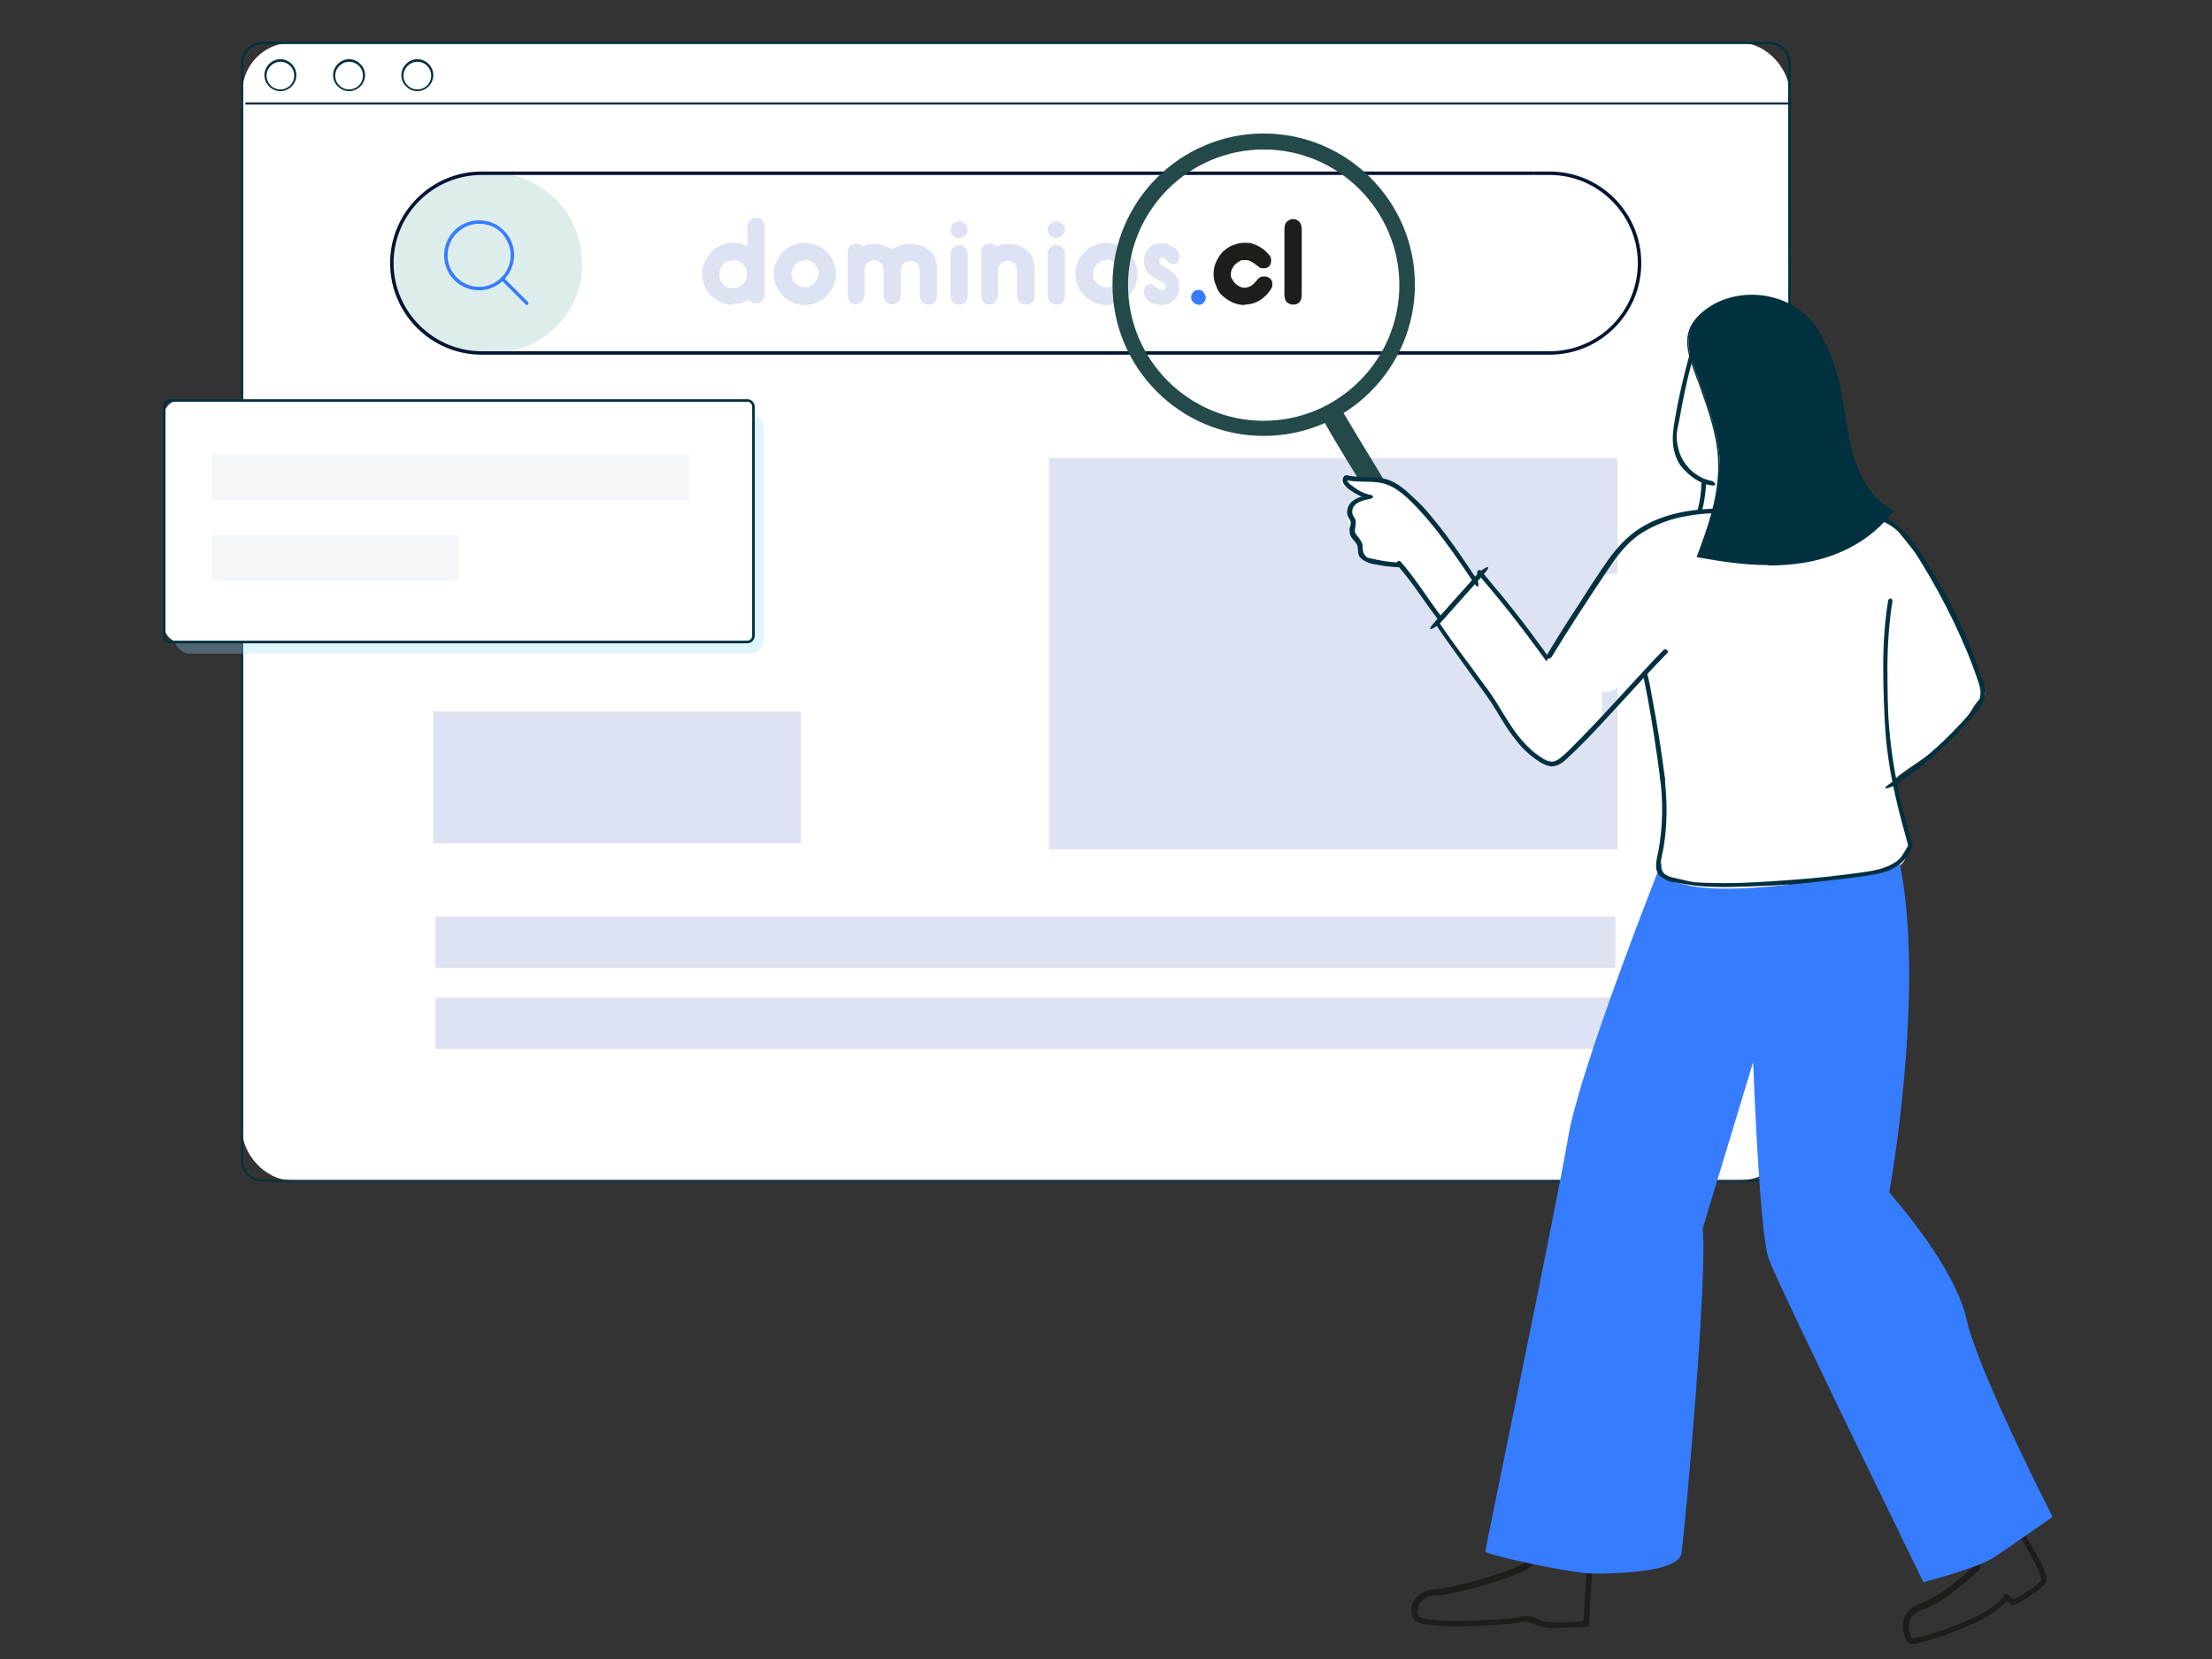 <?xml version="1.0" encoding="UTF-8"?>
<svg id="Capa_1" xmlns="http://www.w3.org/2000/svg" version="1.1" viewBox="0 0 512 384">
  <rect x="0" y="0" width="512" height="384" fill="#333333" stroke="none"/>
  <!-- Generator: Adobe Illustrator 29.0.0, SVG Export Plug-In . SVG Version: 2.1.0 Build 186)  -->
  <defs>
    <style>
      .st0 {
        fill: #ddedec;
      }

      .st1 {
        fill: #367cff;
      }

      .st2 {
        opacity: .3;
      }

      .st3, .st4 {
        fill: #fff;
      }

      .st5 {
        fill: #01303f;
      }

      .st6 {
        fill: #244949;
      }

      .st7 {
        fill: #041534;
      }

      .st8 {
        fill: #92e0ff;
      }

      .st4 {
        stroke: #1d1d1b;
        stroke-miterlimit: 10;
      }

      .st9 {
        fill: #1d1d1b;
      }

      .st10 {
        fill: #367cff;
      }

      .st11 {
        fill: #e4ebeb;
      }

      .st12 {
        fill: #dde3f2;
      }
    </style>
  </defs>
  <g>
    <g>
      <g>
        <rect class="st3" x="56.1" y="9.9" width="358.1" height="263.3" rx="11.4" ry="11.4"/>
        <path class="st5" d="M409.6,273.5H60.7c-2.7,0-4.9-2.2-4.9-4.9V14.6c0-2.7,2.2-4.9,4.9-4.9h348.9c2.7,0,4.9,2.2,4.9,4.9v254.1c0,2.7-2.2,4.9-4.9,4.9ZM413.9,14.6c0-2.4-2-4.4-4.4-4.4H60.7c-2.4,0-4.4,2-4.4,4.4v254.1c0,2.4,2,4.4,4.4,4.4h348.9c2.4,0,4.4-2,4.4-4.4"/>
      </g>
      <rect class="st12" x="242.8" y="106" width="131.6" height="90.6"/>
      <rect class="st12" x="100.3" y="164.7" width="85.1" height="30.5"/>
      <g class="st2">
        <rect class="st8" x="40.4" y="95.4" width="136.4" height="55.9" rx="3.5" ry="3.5"/>
      </g>
      <g>
        <rect class="st3" x="38" y="92.7" width="136.4" height="55.9" rx="3.5" ry="3.5"/>
        <path class="st5" d="M173,148.9H39.4c-.9,0-1.7-.8-1.7-1.7v-53.1c0-.9.8-1.7,1.7-1.7h133.6c.9,0,1.7.8,1.7,1.7v53.1c0,.9-.8,1.7-1.7,1.7ZM39.4,93c-.6,0-1.1.5-1.1,1.1v53.1c0,.6.5,1.1,1.1,1.1h133.6c.6,0,1.1-.5,1.1-1.1v-53.1c0-.6-.5-1.1-1.1-1.1H39.4Z"/>
      </g>
      <rect class="st12" x="100.8" y="212.1" width="273.1" height="11.9"/>
      <rect class="st12" x="100.8" y="230.9" width="273.1" height="11.9"/>
      <rect class="st5" x="56.8" y="23.7" width="358" height=".5"/>
      <g>
        <circle class="st3" cx="64.9" cy="17.4" r="3.4"/>
        <path class="st5" d="M64.9,21.1c-2,0-3.7-1.7-3.7-3.7s1.7-3.7,3.7-3.7,3.7,1.7,3.7,3.7-1.7,3.7-3.7,3.7ZM64.9,14.3c-1.7,0-3.2,1.4-3.2,3.2s1.4,3.2,3.2,3.2,3.2-1.4,3.2-3.2-1.4-3.2-3.2-3.2Z"/>
      </g>
      <g>
        <circle class="st3" cx="80.8" cy="17.4" r="3.4"/>
        <path class="st5" d="M80.8,21.1c-2,0-3.7-1.7-3.7-3.7s1.7-3.7,3.7-3.7,3.7,1.7,3.7,3.7-1.7,3.7-3.7,3.7ZM80.8,14.3c-1.7,0-3.2,1.4-3.2,3.2s1.4,3.2,3.2,3.2,3.2-1.4,3.2-3.2-1.4-3.2-3.2-3.2Z"/>
      </g>
      <g>
        <circle class="st3" cx="96.6" cy="17.4" r="3.4"/>
        <path class="st5" d="M96.6,21.1c-2,0-3.7-1.7-3.7-3.7s1.7-3.7,3.7-3.7,3.7,1.7,3.7,3.7-1.7,3.7-3.7,3.7ZM96.6,14.3c-1.7,0-3.2,1.4-3.2,3.2s1.4,3.2,3.2,3.2,3.2-1.4,3.2-3.2-1.4-3.2-3.2-3.2Z"/>
      </g>
      <g class="st2">
        <rect class="st12" x="48.9" y="105.1" width="110.6" height="10.7"/>
      </g>
      <g class="st2">
        <rect class="st12" x="48.9" y="123.7" width="57.2" height="10.7"/>
      </g>
      <path class="st8" d="M41.8,162.8"/>
      <g>
        <path id="Trazado_6144" class="st3" d="M379.6,60.9c0,11.5-9.3,20.8-20.8,20.8H111.5c-11.5,0-20.8-9.3-20.9-20.8,0-11.5,9.3-20.8,20.8-20.9h247.3c11.5,0,20.8,9.3,20.8,20.8h0"/>
        <path id="Trazado_6146" class="st0" d="M134.8,60.9c0,11.5-9.3,20.8-20.8,20.8h-2.4c-11.5,0-20.8-9.3-20.9-20.8,0-11.5,9.3-20.8,20.8-20.9h2.4c11.5,0,20.8,9.3,20.8,20.8h0"/>
        <path id="Trazado_6147" class="st7" d="M358.8,82.1H111.5c-11.7,0-21.2-9.5-21.2-21.2s9.5-21.2,21.2-21.2h243.2c.2,0,.4.2.4.4,0,.2-.2.4-.4.4H111.5c-11.3,0-20.4,9.2-20.4,20.4s9.2,20.4,20.4,20.4h247.2c11.3,0,20.4-9.2,20.4-20.4s-9.2-20.4-20.4-20.4h-3.6c-.2,0-.4-.2-.4-.4,0-.2.2-.4.4-.4h3.6c11.7,0,21.2,9.5,21.2,21.2s-9.5,21.2-21.2,21.2"/>
        <path id="Trazado_6148" class="st1" d="M110.9,67.2c-4.5,0-8.1-3.6-8.1-8.1,0-4.5,3.6-8.1,8.1-8.1,4.5,0,8.1,3.6,8.1,8.1,0,2.1-.9,4.2-2.4,5.7-1.5,1.5-3.6,2.4-5.7,2.4M110.9,51.8c-4,0-7.3,3.3-7.3,7.3,0,4,3.3,7.3,7.3,7.3,4,0,7.3-3.3,7.3-7.3,0-1.9-.8-3.8-2.1-5.2-1.4-1.4-3.2-2.1-5.2-2.1"/>
        <path id="Trazado_6149" class="st1" d="M122,70.6c-.1,0-.2,0-.3-.1l-5.7-5.7c-.1-.2-.1-.4,0-.6.2-.1.4-.1.5,0l5.7,5.7c.2.2.2.4,0,.6,0,0-.2.1-.3.1"/>
      </g>
    </g>
    <g>
      <path class="st12" d="M169.7,70.6c-1,0-1.9-.2-2.8-.6-.9-.4-1.6-.9-2.3-1.5-.6-.6-1.2-1.4-1.5-2.3-.4-.9-.6-1.8-.6-2.8s.2-1.9.6-2.8c.4-.9.9-1.6,1.5-2.3s1.4-1.2,2.3-1.5c.9-.4,1.8-.6,2.8-.6s1,0,1.4.1c.4,0,.8.2,1.3.4l.6.2v-4.1c0-.9.2-1.5.6-1.8.4-.4.8-.6,1.4-.6s1.2.2,1.5.6c.3.4.5,1,.5,1.8v15.1c0,.7-.2,1.3-.5,1.7-.4.4-.8.6-1.5.6-.5,0-1-.2-1.4-.6l-.2-.2h-.3c-.5.3-1,.5-1.5.7-.5.1-1.1.2-1.8.2ZM169.7,60.3c-.9,0-1.7.3-2.3.9-.6.6-.9,1.4-.9,2.3s.3,1.7.9,2.3c.6.6,1.4.9,2.3.9s1.7-.3,2.3-.9c.6-.6.9-1.4.9-2.3s-.3-1.7-.9-2.3-1.4-.9-2.3-.9Z"/>
      <path class="st12" d="M186.3,70.6c-1,0-1.9-.2-2.8-.6-.9-.4-1.6-.9-2.3-1.5-.6-.7-1.2-1.4-1.5-2.3-.4-.9-.6-1.8-.6-2.8s.2-1.9.6-2.8c.4-.9.9-1.6,1.5-2.3.6-.6,1.4-1.2,2.3-1.5.9-.4,1.8-.6,2.8-.6s1.9.2,2.8.6c.9.4,1.6.9,2.3,1.5.6.6,1.2,1.4,1.5,2.3.4.9.6,1.8.6,2.8s-.2,1.9-.6,2.8c-.4.9-.9,1.6-1.5,2.3-.6.6-1.4,1.2-2.3,1.5-.9.4-1.8.6-2.8.6ZM186.3,60.3c-.9,0-1.6.3-2.2.9-.6.6-.9,1.4-.9,2.2s.3,1.6.9,2.2c.6.6,1.4.9,2.2.9s.8,0,1.2-.3c.4-.2.7-.4,1-.7.3-.3.5-.6.7-1,.2-.4.3-.8.3-1.2s0-.8-.3-1.2c-.2-.4-.4-.7-.7-1-.3-.3-.6-.5-1-.7-.4-.2-.8-.3-1.2-.3Z"/>
      <path class="st12" d="M198.2,70.5c-.6,0-1.1-.2-1.4-.5-.4-.3-.6-1-.6-1.9v-9.5c0-.8.2-1.4.6-1.7.4-.4.9-.5,1.4-.5s.9.2,1.3.5l.2.2h.2c.4-.3.8-.5,1.2-.5.4,0,.8-.1,1.3-.1,1.6,0,2.9.4,3.9,1.1l.2.2.2-.2c1-.7,2.3-1.1,4-1.1s3.5.5,4.6,1.6c1.1,1,1.6,2.6,1.6,4.5v5.6c0,.9-.2,1.5-.6,1.8-.4.4-.8.5-1.4.5s-1-.2-1.4-.5c-.4-.4-.6-1-.6-1.8v-5.6c0-.6-.2-1.1-.6-1.6-.4-.4-1-.6-1.6-.6s-1.1.2-1.5.6c-.4.4-.6.9-.7,1.4v5.7c0,.9-.2,1.5-.6,1.8-.4.4-.8.5-1.4.5s-1-.2-1.4-.5c-.4-.4-.6-1-.6-1.8v-5.6c0-.6-.2-1.1-.6-1.6-.4-.4-1-.6-1.6-.6s-1.1.2-1.5.6c-.4.4-.6.9-.7,1.4v5.7c0,.8-.2,1.4-.6,1.8s-.8.6-1.4.6Z"/>
      <path class="st12" d="M222,70.5c-.6,0-1-.2-1.4-.5-.4-.4-.6-1-.6-1.8v-9.1c0-.9.2-1.5.6-1.8.4-.4.9-.6,1.4-.6s1,.2,1.4.6c.4.4.6,1,.6,1.8v9.1c0,.9-.2,1.5-.6,1.8-.4.4-.8.5-1.4.5ZM222,55.2c-.6,0-1-.2-1.4-.6-.4-.4-.6-.9-.6-1.4s.2-1,.6-1.4c.4-.4.9-.6,1.4-.6s.5,0,.7.2c.2.1.5.3.7.4.2.2.3.4.4.6.1.2.2.5.2.7,0,.6-.2,1-.6,1.4-.4.4-.9.6-1.4.6Z"/>
      <path class="st12" d="M229.1,70.5c-.6,0-1.1-.2-1.4-.5-.4-.3-.6-1-.6-1.9v-9.5c0-.8.2-1.4.6-1.7.4-.4.9-.5,1.5-.5s.9.2,1.2.5l.2.2h.2c.4-.3.8-.5,1.2-.5.4,0,.8-.1,1.3-.1,2,0,3.5.5,4.6,1.6,1.1,1,1.6,2.6,1.6,4.5v5.6c0,.9-.2,1.5-.6,1.8-.4.4-.8.5-1.4.5s-1.1-.2-1.5-.5c-.4-.4-.6-1-.6-1.8v-5.6c0-.6-.2-1.1-.6-1.6-.4-.4-1-.6-1.6-.6s-1.1.2-1.5.6c-.4.4-.7.9-.7,1.4v5.7c0,.8-.2,1.4-.6,1.8s-.8.6-1.4.6Z"/>
      <path class="st12" d="M244.5,70.5c-.6,0-1-.2-1.4-.5-.4-.4-.6-1-.6-1.8v-9.1c0-.9.2-1.5.6-1.8.4-.4.9-.6,1.4-.6s1,.2,1.4.6c.4.4.6,1,.6,1.8v9.1c0,.9-.2,1.5-.6,1.8-.4.4-.8.5-1.4.5ZM244.5,55.2c-.6,0-1-.2-1.4-.6-.4-.4-.6-.9-.6-1.4s.2-1,.6-1.4c.4-.4.9-.6,1.4-.6s.5,0,.7.2c.2.1.5.3.7.4.2.2.3.4.4.6.1.2.2.5.2.7,0,.6-.2,1-.6,1.4-.4.4-.9.6-1.4.6Z"/>
      <path class="st12" d="M256.1,70.6c-1,0-1.9-.2-2.8-.6-.9-.4-1.6-.9-2.3-1.5-.6-.7-1.2-1.4-1.5-2.3-.4-.9-.6-1.8-.6-2.8s.2-1.9.6-2.8c.4-.9.9-1.6,1.5-2.3.6-.6,1.4-1.2,2.3-1.5.9-.4,1.8-.6,2.8-.6s1.9.2,2.8.6c.9.4,1.6.9,2.3,1.5.6.6,1.2,1.4,1.5,2.3.4.9.6,1.8.6,2.8s-.2,1.9-.6,2.8c-.4.9-.9,1.6-1.5,2.3-.6.6-1.4,1.2-2.3,1.5-.9.4-1.8.6-2.8.6ZM256.1,60.3c-.9,0-1.6.3-2.2.9-.6.6-.9,1.4-.9,2.2s.3,1.6.9,2.2c.6.6,1.4.9,2.2.9s.8,0,1.2-.3c.4-.2.7-.4,1-.7.3-.3.5-.6.7-1,.2-.4.3-.8.3-1.2s0-.8-.3-1.2c-.2-.4-.4-.7-.7-1-.3-.3-.6-.5-1-.7-.4-.2-.8-.3-1.2-.3Z"/>
      <path class="st12" d="M269.1,70.6c-.6,0-1.1,0-1.7-.2-.5-.1-1-.3-1.4-.6-.4-.2-.7-.6-.9-.9-.2-.4-.3-.8-.3-1.4s.1-1,.4-1.3c.2-.3.6-.4,1.2-.4s.4,0,.5.2c.2.1.4.3.6.4.2.2.4.3.6.5.3.2.5.3.8.3.7,0,.9-.4.9-.8s0-.6-.3-.8c-.1-.2-.3-.3-.5-.4-.2,0-.4-.2-.6-.2-.2,0-.3-.1-.4-.2h-.1c-.3-.2-.6-.4-1-.6-.3-.2-.6-.5-1-.8-.3-.3-.6-.7-.8-1.2-.2-.5-.3-1-.3-1.7,0-1.3.4-2.3,1.1-3.1.8-.8,1.8-1.1,3.1-1.1s1,0,1.5.3c.5.2.9.4,1.3.7.4.3.7.6.9,1,.2.3.3.7.3,1,0,.6-.1,1-.4,1.4-.2.3-.6.4-1.1.4s-.6,0-.8-.2c-.2-.1-.4-.3-.6-.6,0,0-.1-.2-.2-.3-.2-.2-.4-.4-.7-.4-.4,0-.7.1-.8.4,0,.2-.1.4-.1.6s.2.5.3.6c.1.1.3.2.5.3l.5.3c.2,0,.3.2.4.2h0c.3.2.7.4,1,.7.3.2.7.5,1,.9.3.3.5.7.7,1.2.2.5.3,1,.3,1.7s-.1,1.1-.3,1.6c-.2.5-.5.9-.9,1.3-.4.4-.8.7-1.3.9-.5.2-1,.3-1.6.3Z"/>
      <path class="st10" d="M277.5,70.5c-.6,0-1-.2-1.3-.5-.3-.3-.5-.7-.5-1.2s.2-.9.5-1.2c.3-.4.7-.5,1.3-.5s.8.2,1.1.6c.3.4.5.8.5,1.2s-.2.8-.5,1.2c-.3.3-.7.5-1.2.5Z"/>
      <path class="st9" d="M288.1,70.6c-1,0-1.9-.2-2.8-.6-.9-.4-1.6-.9-2.3-1.5-.7-.6-1.2-1.4-1.5-2.3-.4-.9-.6-1.8-.6-2.8s.2-1.9.6-2.8c.4-.9.9-1.6,1.5-2.3.7-.6,1.4-1.2,2.3-1.5.9-.4,1.8-.6,2.8-.6s1.2,0,1.8.2c.6.2,1.1.4,1.6.7.5.3,1,.6,1.4,1,.4.4.8.8,1.1,1.2,0,.1.1.3.2.5,0,.2,0,.4,0,.7,0,.5-.2.9-.5,1.2-.3.3-.7.4-1.3.4h-.2s0,0,0,0h0s0,0,0,0c-.3,0-.6-.1-.8-.3-.2-.2-.5-.4-.7-.5-.3-.3-.6-.5-1-.7-.4-.3-.9-.4-1.6-.4s-.9,0-1.2.3c-.4.2-.7.4-1,.7-.3.3-.5.6-.7,1-.2.4-.3.8-.3,1.2s0,.9.3,1.2c.2.4.4.7.7,1,.3.3.6.5,1,.7.4.2.8.3,1.2.3s1.1-.2,1.6-.5c.4-.3.8-.7,1.2-1.2.1-.2.3-.4.6-.6.2-.2.6-.3,1-.3h.2c0,0,.1,0,.2,0,.5,0,.9.3,1.2.6.3.3.4.7.4,1.2s0,.5-.1.7c-.6,1.2-1.5,2.1-2.6,2.9-1.1.7-2.4,1.1-3.7,1.1Z"/>
      <path class="st9" d="M299.4,70.5c-.6,0-1.1-.2-1.5-.5-.4-.4-.6-1-.6-1.8v-15.1c0-.9.2-1.5.6-1.8.4-.4.9-.6,1.4-.6s1,.2,1.4.6c.4.4.6,1,.6,1.8v15.1c0,.9-.2,1.5-.6,1.8-.4.4-.8.5-1.4.5Z"/>
    </g>
  </g>
  <path class="st3" d="M439.3,122.9c11.2,14.1,7.3,8.3,13.9,22,.7,1.5,4.9,10.5,6.2,15.2.5,1.7-.5-.2-3.2,4.5-.9,1.5-3.6,6.1-11.8,11.5-8.3,5.5-5.8,4.6-5.5,5.4.7,2.1.7,4.4,1.7,7.7,1,3.3,1.7,6.9.4,9.6-1.9,4.1-9.7,3.1-22.6,5.1-5.3.9-22.4,1.1-22-1.5,3.7-20.5-1.7-23.6-1.6-26.3.3-10.1-6.9-24.9-4.2-29.9,11.2-20.7,40.1-34.2,48.7-23.4Z"/>
  <polygon class="st3" points="390.6 131.3 400.6 122.9 406.8 130.4 405.3 207.9 391.9 208.8 390.6 165.9 390.6 131.3"/>
  <polygon class="st3" points="370.8 167.3 363 175.3 359.3 176.2 356.5 175 352.3 171.2 347.5 166.2 342.8 157.3 332.3 144.4 342.1 132.9 361.7 156.7 370.8 157.6 370.8 167.3"/>
  <path class="st4" d="M442.9,380c-.5,0-.8,0-1-.3-.6-.8-1.3-2.8-.8-4.7.5-1.6,1.7-2.7,3.6-3.4,4.9-1.6,12-8.2,12.7-8.9l.4-3.8h0c0,0,8.9-6.1,8.9-6.1v.2c.8,1.1,6.8,10.7,6.5,12.6-.3,1.9-6.6,5.2-7.3,5.5h-.1c0,0-1.4-1.3-1.4-1.3-.5.7-2.5,3-6.6,5-2.8,1.3-11.9,5.1-15,5.1ZM458.2,359.2l-.4,3.8h0c-.3.3-7.7,7.4-12.9,9.1-1.8.6-3,1.6-3.4,3.1-.5,1.8.2,3.7.7,4.3.8.9,9.9-2.3,15.5-4.9,4.6-2.2,6.6-5,6.6-5v-.2c.1,0,1.7,1.4,1.7,1.4,2-1,6.7-3.7,7-5.2.2-1.5-4.3-9.1-6.2-12.2l-8.5,5.8Z"/>
  <path class="st3" d="M388.9,91.4c-.8,3.6-1.6,7.3-1.1,11,.4,3.7,2.3,7.4,5.7,9,.9,2.1.6,4.7-.8,6.5,2.7,2.6,7.5,1.1,9.7-1.9s2.5-6.9,2.8-10.7c.3-4.2.5-8.4-.4-12.5-1-4.7-4.1-10.4-9.1-11.9s-5.7,5.8-6.7,10.4Z"/>
  <path class="st4" d="M360.3,376.3c-1,0-1.9,0-2.5-.1-.9-.1-1.7-.4-2.4-.7-1.2-.5-2.3-.9-3.7-.5-2.4.7-22.2,1.9-23.9-.4-.7-1-.9-2.3-.3-3.5.8-1.6,2.6-2.7,4.8-2.8,3.9-.2,14.7-3.2,19.3-5.3s5-5,5-5v-.2c0,0,11.5,4.8,11.5,4.8l-.8,13.4h-.2c-.2,0-4,.3-6.9.3ZM352.9,374.5c1,0,1.8.3,2.7.7.7.3,1.5.6,2.3.7,2.1.3,8,0,9.1-.2l.8-12.8-10.8-4.5c-.2.8-1.3,3.3-5.2,5.1-4.7,2.1-15.4,5.2-19.5,5.3-2.4,0-3.9,1.4-4.4,2.6-.5,1.1-.4,2.2.2,3.1,1.5,2,21,1,23.5.3.4-.1.8-.2,1.2-.2Z"/>
  <path class="st10" d="M384.5,199.8s-18.8,47.3-21.5,63.3c-2.7,16-19.2,95.3-19.2,96s17.1,4.5,23.9,5.1c0,0,20.8.6,21.5-4.7,1-7.2,6.1-64.6,4.9-75.1l11.7-38.6s1.4,39.5,3.6,45.6c2.2,6.1,35.8,74.8,35.8,74.8,0,0,12.3-3.1,16.3-5.7,3.3-2.2,13.6-9.4,13.6-9.4,0,0-17.3-33.8-19.9-45.7-2.7-11.9-15.5-26.5-17.9-29.4,0,0,8.5-46.6,2.4-76.3,0,0-2.2,3-30.1,5.5-27.9,2.5-24.9-5.3-24.9-5.3Z"/>
  <g>
    <path class="st11" d="M308.5,95.9c.2.7,30.2,48.2,30.2,48.2"/>
    <path class="st6" d="M335.3,142.2c-.8,0-1.6-.4-2-1.1-30.1-47.8-27-44-27.1-44.4-.4-1.3.3-2.6,1.5-3,1.2-.4,2.4.2,2.9,1.2,1,1.9,15.2,25.3,26.7,43.6.7,1.1.4,2.6-.8,3.3-.4.2-.8.4-1.3.4ZM310.8,95.1s0,0,0,0c0,0,0,0,0,0ZM310.8,95.1s0,0,0,0c0,0,0,0,0,0Z"/>
  </g>
  <path class="st3" d="M340.9,133.3s-12.3-17-16.2-20.3-10.2-1.7-12.6-2.7c-1.4-.6-3.2,1.7.5,3s3.9,2.1,3.9,2.1c0,0-4.9.2-4.5,4.2s2.6,9.2,5.3,9.9,6.2-.2,7.4,2.3c1.2,2.4,10.5,13.3,10.5,13.3l7.4-10.2-1.7-1.7Z"/>
  <g>
    <path class="st5" d="M398,107.7c0,7.3-2.4,14.3-4.9,21.1,8,1.5,16.2,2.5,24.3,1.2,8-1.3,15.9-5.2,20.7-11.8-4.3-2.3-7.1-6.8-8.7-11.4-1.6-4.7-2-9.6-2.9-14.4-1-5.7-2.7-11.3-5.8-16.2-5.5-8.6-17.6-9.9-25-4.8-7.4,5.1-4.8,10.3-2.2,17.4,2.2,6.1,4.5,12.4,4.6,18.9Z"/>
    <path class="st5" d="M409.4,130.8c-5.8,0-11.4-.9-16.4-1.8h-.2s0-.3,0-.3c2.4-6.4,5-13.7,4.9-21h0c0-6.7-2.5-13.2-4.5-18.9-.2-.5-.3-.9-.5-1.3-2.4-6.4-4.3-11.4,2.7-16.3,3.8-2.6,9-3.6,13.9-2.6,4.8,1,8.8,3.6,11.3,7.5,2.7,4.2,4.6,9.4,5.8,16.3.2,1.3.5,2.7.7,4,.6,3.5,1.1,7,2.3,10.4,1.8,5.3,4.8,9.3,8.6,11.3h.2c0,.1-.1.3-.1.3-4.4,6.1-11.9,10.5-20.8,11.9-2.7.4-5.3.6-8,.6ZM393.3,128.7c7.2,1.3,15.6,2.5,24,1.2,8.7-1.4,16.1-5.6,20.4-11.6-3.8-2.1-6.8-6.1-8.6-11.4-1.1-3.4-1.7-7-2.3-10.5-.2-1.3-.4-2.6-.7-3.9-1.2-6.8-3.1-11.9-5.8-16.1-2.4-3.8-6.4-6.4-11.1-7.3-4.8-1-9.9,0-13.6,2.6-6.8,4.7-5,9.4-2.6,15.8.2.4.3.9.5,1.3,2.1,5.7,4.5,12.2,4.6,19h0c0,7.3-2.5,14.5-4.9,21Z"/>
  </g>
  <path class="st5" d="M311.1,110.3c-.5.5-.4,1.2,0,1.8s.9,1,1.5,1.4c1.1.8,2.4,1.4,3.7,1.9s.9-.8.3-1c-1.1-.3-2.1-.8-3-1.5s-.9-.6-1.3-1-.3-.3-.4-.5,0-.1,0-.2,0,0,0,0c0,0,0,0,0,0,.5-.5-.2-1.2-.8-.8h0Z"/>
  <path class="st5" d="M316.5,114.6c-1.7.4-3.6.9-4.4,2.6-.3.7-.4,1.6-.1,2.3s.5.8.6,1.2,0,1-.2,1.5c-.1.9,0,1.6.5,2.3s1.1,1.2,1.3,1.9,0,1.7.5,2.5c.5.6,1.2,1,1.9,1.3s2.1.5,3.2.7,2.4.3,3.7.4.7-1,0-1.1c-1.9-.1-3.8-.4-5.6-.8s-1.4-.3-1.9-.8-.6-1.3-.6-2.1-.4-1.3-.8-1.9-1-1-1-1.7.3-1.5.2-2.3-.9-1.3-.8-2.2c0-2,2.4-2.6,4-2.9s.4-1.2-.3-1h0Z"/>
  <path class="st5" d="M323.4,130.8c3.5,3.9,6.2,8.4,9.4,12.5.4.5,1.3,0,.9-.5-3.2-4.2-6-8.8-9.5-12.8-.5-.5-1.2.2-.8.8h0Z"/>
  <path class="st5" d="M311.4,111.1c2.6.6,5.3.2,7.9.6,2.6.4,4.6,1.9,6.5,3.6,3.8,3.6,7.1,7.8,10.2,12.1,1.7,2.4,3.4,4.9,5,7.3s1.3,0,.9-.5c-3-4.5-6-9-9.4-13.2s-3.5-4.1-5.5-6c-1.8-1.7-3.7-3.4-6.2-4.1s-6.1-.2-9.1-.9c-.7-.1-1,.9-.3,1h0Z"/>
  <path class="st5" d="M333.2,144.4c3.3-3.7,6.6-7.4,9.9-11.1s-.3-1.3-.8-.8c-3.3,3.7-6.6,7.4-9.9,11.1s.3,1.3.8.8h0Z"/>
  <path class="st5" d="M342.1,132.9c4.9,5.6,9.5,11.5,13.9,17.5s2.4,3.4,3.6,5.1,1.3,0,.9-.5c-4.3-6.2-8.8-12.2-13.6-18-1.4-1.6-2.7-3.3-4.1-4.9-.4-.5-1.2.2-.8.8h0Z"/>
  <path class="st5" d="M391.2,81.6c-1.4,5-2.6,10.1-3.5,15.3-.4,2.4-.8,5-.2,7.4s1.4,3.6,2.8,4.9c1.5,1.5,3.4,2.7,5.5,3.1s1-.9.3-1c-3.5-.7-6.5-3.5-7.5-7s-.3-4.8.1-7.1c.4-2.4.9-4.8,1.4-7.2s1.3-5.4,2-8.1c.2-.7-.8-.9-1-.3h0Z"/>
  <path class="st5" d="M393.8,111.9c0,2-.3,3.9-.8,5.9-.2.7.9.9,1,.3.5-2,.8-4.1.9-6.1s-1-.7-1.1,0h0Z"/>
  <path class="st5" d="M332.3,144.4c1,1.7,2.3,3.4,3.4,5,1.7,2.4,3.4,4.7,5.1,7.1,1.5,2,2.9,4,4.3,6,1.7,2.6,3.1,5.3,5,7.8s2.4,3,3.9,4.3c.7.6,1.5,1.2,2.3,1.7s1.8,1,2.8,1.1c1.5,0,2.8-1,3.8-2s1.2-1.1,1.8-1.7c3.8-3.7,7.3-7.6,10.9-11.5,3.2-3.5,6.4-7,9.7-10.4s.4-.4.6-.6c.5-.5-.3-1.2-.8-.8-3,3-5.8,6.2-8.7,9.3-3.7,4-7.3,8-11.1,11.8-1.2,1.2-2.3,2.4-3.6,3.5-.7.6-1.5,1.3-2.5,1.3s-2-.6-2.8-1.2c-1.6-1-3-2.4-4.2-3.8-2.2-2.6-3.9-5.6-5.7-8.5s-2.5-3.6-3.8-5.4c-3-4.2-6.2-8.3-9.1-12.6-.2-.3-.4-.6-.5-.8-.3-.6-1.3,0-.9.5h0Z"/>
  <path class="st5" d="M380.4,156.6c1.3,6.2,2.3,12.4,3.2,18.7.2,1.7.5,3.4.7,5.1,0,.7,1.2.7,1.1,0-.8-6.4-1.8-12.7-3-19-.3-1.7-.6-3.4-1-5s-1.2-.4-1,.3h0Z"/>
  <path class="st5" d="M437,139.3c-.8,5-1.1,10-1.1,15.1,0,5,.2,10,.5,14.9.6,8.1,2.4,16.1,4.6,23.9.2.9.5,1.7.7,2.6s0,.2,0,.2c.1.2.2-.5,0-.3s-.2.3-.3.5l-.6,1c-.3.4-.5.9-.8,1.2-.6.8-1.6,1.4-2.4,1.8-2,1-4.2,1.4-6.4,1.7-5.6.8-11.3,1.4-17,1.8-5.6.4-11.2.8-16.8.7s-5.5-.2-8.1-.8-2.6-.5-3.7-1.1-1.3-1.6-1.2-2.8.5-2.5.7-3.8.4-2.8.5-4.2c.2-2.8.2-5.5,0-8.3s-.2-2.7-.4-4-1.1-.4-1,.3c.8,5.7.7,11.5-.3,17.1-.4,2.1-1.4,4.9.8,6.3s2.4.9,3.6,1.2,2.7.5,4.1.7c5.6.6,11.3.2,16.9,0s11.6-.9,17.4-1.6c2.6-.3,5.2-.6,7.7-1.1s4.3-1.3,5.9-2.8,1.4-2,2.1-3.1.3-.5.3-.8-.1-.4-.2-.6c-2-7.1-3.8-14.3-4.7-21.6s-.8-9.8-.9-14.7c-.1-5.2,0-10.4.6-15.6.1-1.2.3-2.5.5-3.7s-.9-1-1-.3h0Z"/>
  <path class="st5" d="M435.8,120.7c4.2,1.7,6.8,6.1,9.1,9.8s5.1,8.8,7.3,13.4c2.2,4.6,4.2,9.3,5.8,14.2.4,1.2.6,2.5.2,3.7-.4,1.1-1.2,2-1.9,2.9-1.6,1.9-3.3,3.7-5.1,5.5-3.9,3.9-8.2,7.4-12.8,10.5s0,1.3.5.9c4.3-2.9,8.3-6.1,12-9.7,1.8-1.8,3.6-3.6,5.3-5.5,1.5-1.8,3.4-3.7,3.3-6.2s-.6-2.7-1-3.9-.9-2.4-1.3-3.6c-.9-2.4-2-4.9-3-7.3-2.2-4.9-4.7-9.6-7.5-14.1-1.4-2.3-2.9-4.7-4.6-6.8-1.6-2-3.5-3.7-5.9-4.7s-.9.8-.3,1h0Z"/>
  <path class="st3" d="M359.2,168.4c-4.8-15.9-2.9-12.5,12-35,.8-1.2,15.1-1.4,13.2,5.1-4.4,15.4-9,23-14.4,21.5-1.8-.5-10.4,9.6-10.8,8.4Z"/>
  <path class="st5" d="M359,152.3c4.2-6.9,8.7-13.8,13.2-20.5,2-3,4.1-5.8,7-7.9,2.6-1.8,5.6-3.1,8.6-3.9,3.6-.9,7.3-1.3,10.9-1.2.7,0,.7-1.1,0-1.1-6.5,0-13.4,1-19,4.5-3,1.9-5.3,4.4-7.4,7.3-2.4,3.4-4.6,6.8-6.8,10.3-2.6,3.9-5.1,7.9-7.5,11.9-.4.6.6,1.1.9.5Z"/>
  <path class="st6" d="M292.5,100.9c-19.3,0-35-15.7-35-35s15.7-35,35-35,35,15.7,35,35-15.7,35-35,35ZM292.5,34.6c-17.3,0-31.4,14.1-31.4,31.4s14.1,31.4,31.4,31.4,31.4-14.1,31.4-31.4-14.1-31.4-31.4-31.4Z"/>
</svg>
